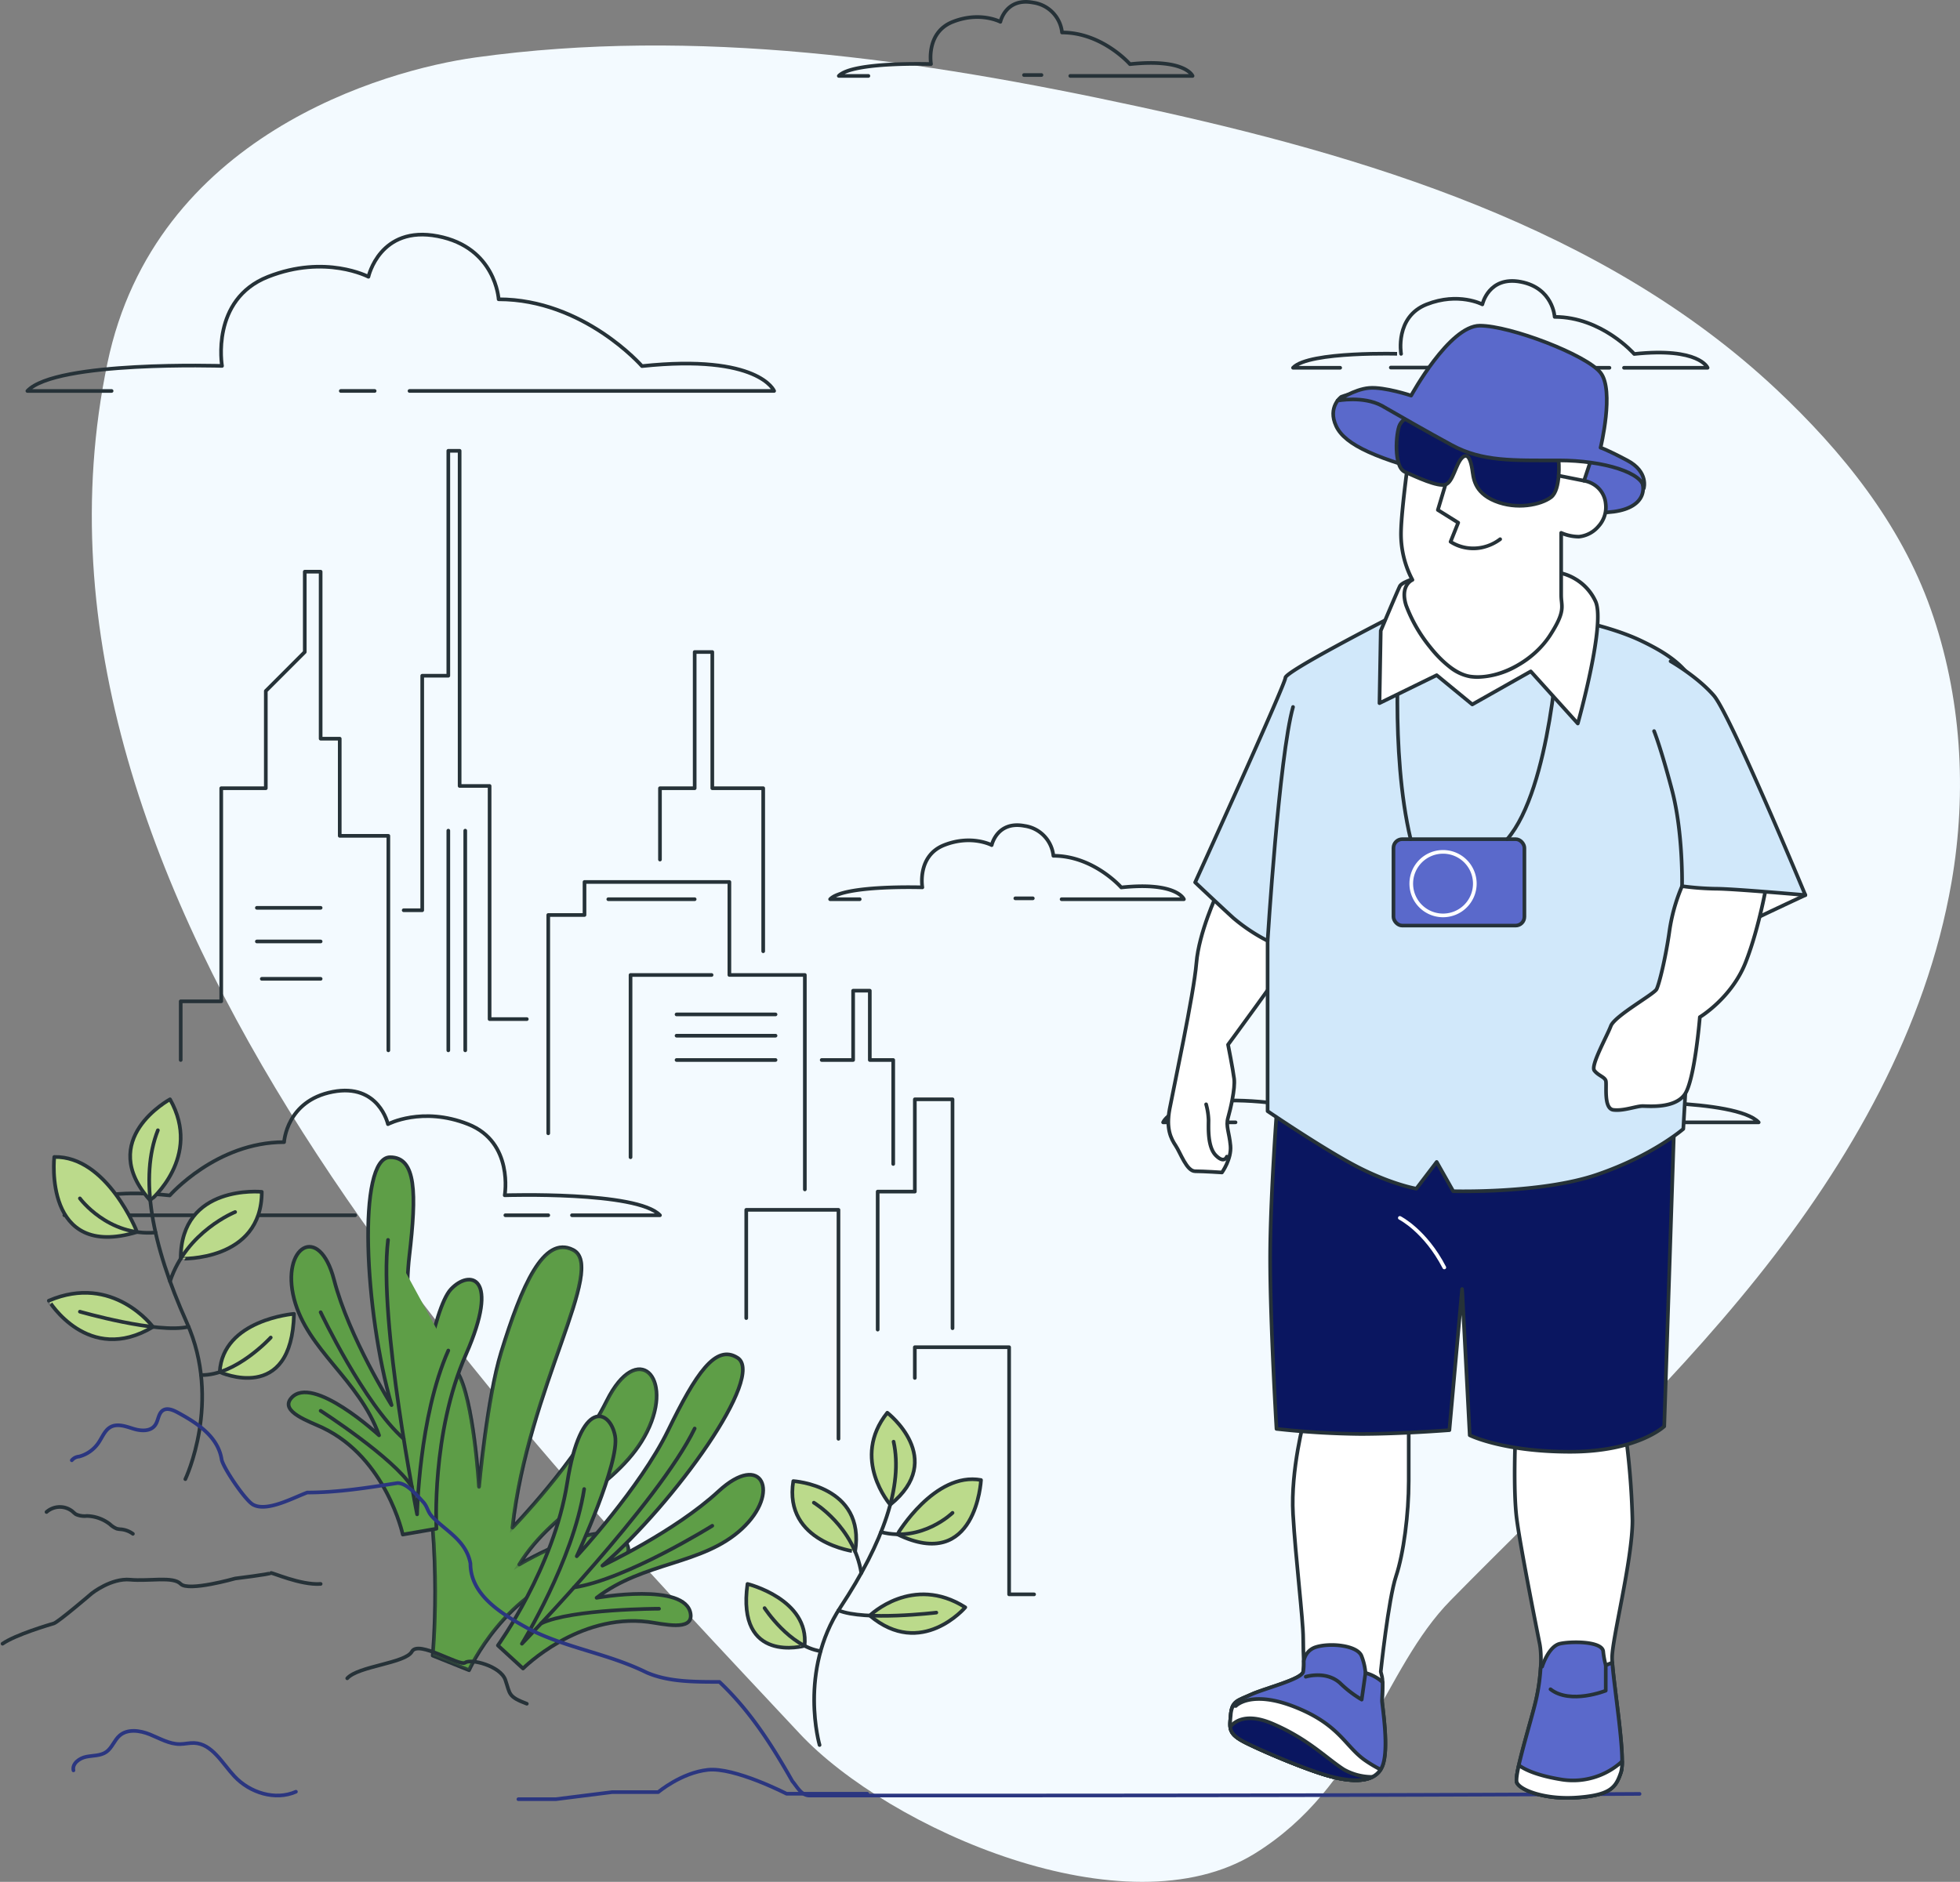 <svg xmlns="http://www.w3.org/2000/svg" width="535.721" height="514.467" viewBox="0 0 535.721 514.467">
  <rect x="0" y="0" width="535.721" height="514.467" fill="#808080" stroke="none"/>
  <g id="Group_3762" data-name="Group 3762" transform="translate(-9495.304 -2231.493)">
    <path id="Path_7988" data-name="Path 7988" d="M360.99,563.62c-35.208,21.815-100.017-6.662-124.445-32.811C157.253,445.929,16.871,302.433,47.359,156.2c12.958-62.155,75.507-80.093,100.587-83.582,60.224-8.379,121.531.5,180.961,13.364,62.075,13.432,127.32,32.92,174.683,77.423,17.94,16.855,33.852,36.6,42.134,60.016,8.413,23.784,9.982,49.879,5.686,74.669-6.928,39.988-27.782,76.415-53.146,108.1s-55.332,59.3-83.784,88.243C395.916,513.31,390.651,545.243,360.99,563.62Z" transform="translate(9477.301 2174.585)" fill="#f3faff"/>
    <g id="Clouds" transform="translate(9502.785 2232)">
      <g id="Group_879" data-name="Group 879">
        <g id="Group_874" data-name="Group 874" transform="translate(386.939 94.307)">
          <path id="Path_3252" data-name="Path 3252" d="M145.141,156.72h22.848s-2.287-5.656-20.054-3.772c0,0-8.846-10.141-21.75-10.141,0,0-.43-7.88-9.237-9.576s-10.52,6.161-10.52,6.161-6.509-3.451-15.247,0-6.967,13.528-6.967,13.528S59,152.1,54.676,156.72H67.561" transform="translate(-95.676 -150.992)" fill="none" stroke="#263238" stroke-linecap="round" stroke-linejoin="round" stroke-width="1"/>
          <line id="Line_41" data-name="Line 41" x1="3.812" transform="translate(41.673 5.729)" fill="none" stroke="#263238" stroke-linecap="round" stroke-linejoin="round" stroke-width="1"/>
          <line id="Line_42" data-name="Line 42" x1="34.9" transform="translate(-14.275 5.672)" fill="none" stroke="#263238" stroke-linecap="round" stroke-linejoin="round" stroke-width="1"/>
        </g>
        <g id="Group_875" data-name="Group 875" transform="translate(219.414 225.075)">
          <path id="Path_3253" data-name="Path 3253" d="M260.225,254.275h33.421s-1.952-4.826-17.113-3.219c0,0-7.55-8.654-18.56-8.654a9.218,9.218,0,0,0-7.882-8.171c-7.516-1.448-8.977,5.256-8.977,5.256s-5.555-2.945-13.01,0-5.946,11.545-5.946,11.545-21.516-.7-25.206,3.242h8.082" transform="translate(-196.951 -234.027)" fill="none" stroke="#263238" stroke-linecap="round" stroke-linejoin="round" stroke-width="1"/>
          <line id="Line_43" data-name="Line 43" x1="4.779" transform="translate(50.622 20.005)" fill="none" stroke="#263238" stroke-linecap="round" stroke-linejoin="round" stroke-width="1"/>
        </g>
        <g id="Group_876" data-name="Group 876" transform="translate(221.783)">
          <path id="Path_3254" data-name="Path 3254" d="M258.394,80.376h33.421s-1.953-4.826-17.113-3.218c0,0-7.55-8.655-18.561-8.655a9.217,9.217,0,0,0-7.881-8.171c-7.516-1.448-8.977,5.256-8.977,5.256s-5.555-2.943-13.011,0-5.946,11.545-5.946,11.545-21.515-.7-25.2,3.242h8.08" transform="translate(-195.12 -60.128)" fill="none" stroke="#263238" stroke-linecap="round" stroke-linejoin="round" stroke-width="1"/>
          <line id="Line_44" data-name="Line 44" x1="4.779" transform="translate(50.622 20.005)" fill="none" stroke="#263238" stroke-linecap="round" stroke-linejoin="round" stroke-width="1"/>
        </g>
        <g id="Group_877" data-name="Group 877" transform="translate(310.419 272.233)">
          <path id="Path_3255" data-name="Path 3255" d="M155.052,304.553h83.311c-6.215-6.642-42.438-5.459-42.438-5.459s2.542-14.48-10.01-19.438-21.9,0-21.9,0-2.462-11.287-15.115-8.849-13.27,13.757-13.27,13.757c-18.539,0-31.249,14.57-31.249,14.57-25.525-2.706-28.811,5.419-28.811,5.419h9.3" transform="translate(-75.565 -270.462)" fill="none" stroke="#263238" stroke-linecap="round" stroke-linejoin="round" stroke-width="1"/>
          <line id="Line_45" data-name="Line 45" x2="3.534" transform="translate(16.272 34.09)" fill="none" stroke="#263238" stroke-linecap="round" stroke-linejoin="round" stroke-width="1"/>
          <line id="Line_46" data-name="Line 46" x1="12.174" transform="translate(52.901 34.09)" fill="none" stroke="#263238" stroke-linecap="round" stroke-linejoin="round" stroke-width="1"/>
        </g>
        <g id="Group_878" data-name="Group 878" transform="translate(0 63.63)">
          <path id="Path_3256" data-name="Path 3256" d="M387.935,152.032h99.659s-4.12-10.187-36.122-6.794c0,0-15.935-18.268-39.179-18.268,0,0-.774-14.192-16.638-17.249s-18.95,11.1-18.95,11.1-11.726-6.214-27.463,0-12.552,24.37-12.552,24.37-45.415-1.483-53.205,6.844h23.024" transform="translate(-283.484 -109.29)" fill="none" stroke="#263238" stroke-linecap="round" stroke-linejoin="round" stroke-width="1"/>
          <line id="Line_47" data-name="Line 47" x1="9.257" transform="translate(85.666 42.742)" fill="none" stroke="#263238" stroke-linecap="round" stroke-linejoin="round" stroke-width="1"/>
        </g>
      </g>
    </g>
    <g id="Buildings" transform="translate(9512.894 2354.732)">
      <g id="Group_881" data-name="Group 881" transform="translate(0 0)">
        <g id="Group_880" data-name="Group 880" transform="translate(0 174.898)">
          <path id="Path_3257" data-name="Path 3257" d="M397.125,324.175H317.638s3.286-8.126,28.809-5.419c0,0,12.711-14.57,31.251-14.57,0,0,.617-11.32,13.27-13.757s15.113,8.849,15.113,8.849,9.352-4.956,21.906,0S438,318.716,438,318.716s36.223-1.183,42.437,5.459h-24.05" transform="translate(-317.638 -290.085)" fill="none" stroke="#263238" stroke-linecap="round" stroke-linejoin="round" stroke-width="1"/>
          <line id="Line_48" data-name="Line 48" x1="11.726" transform="translate(120.54 34.09)" fill="none" stroke="#263238" stroke-linecap="round" stroke-linejoin="round" stroke-width="1"/>
        </g>
        <path id="Path_3258" data-name="Path 3258" d="M276.311,354.517V291.936h-10.3v25.226H255.855v37.732" transform="translate(-33.551 -114.641)" fill="none" stroke="#263238" stroke-linecap="round" stroke-linejoin="round" stroke-width="1"/>
        <path id="Path_3259" data-name="Path 3259" d="M357.172,330.077V271.451H336.547V246.029h-39.6v9.023h-9.908v59.686" transform="translate(-154.776 -128.151)" fill="none" stroke="#263238" stroke-linecap="round" stroke-linejoin="round" stroke-width="1"/>
        <path id="Path_3260" data-name="Path 3260" d="M431.752,311.342V252.705H418.464V226.14h-5.219V180.49h-4.339v21.961L398.258,213.1v26.586H386.076v58.253H375v16.047" transform="translate(-343.195 -147.438)" fill="none" stroke="#263238" stroke-linecap="round" stroke-linejoin="round" stroke-width="1"/>
        <path id="Path_3261" data-name="Path 3261" d="M379.414,310.317H369.242V246.581H361.05V154.953h-3.093v61.493h-7.131v64.112h-5.069" transform="translate(-253.011 -154.953)" fill="none" stroke="#263238" stroke-linecap="round" stroke-linejoin="round" stroke-width="1"/>
        <path id="Path_3262" data-name="Path 3262" d="M268.378,287.94h8.592V268.992h4.558V287.94h6.4v28.426" transform="translate(-61.376 -121.394)" fill="none" stroke="#263238" stroke-linecap="round" stroke-linejoin="round" stroke-width="1"/>
        <path id="Path_3263" data-name="Path 3263" d="M324.054,279.262v-44.57H310.138V197.458h-4.814v37.234h-9.488V254.2" transform="translate(-133.039 -142.445)" fill="none" stroke="#263238" stroke-linecap="round" stroke-linejoin="round" stroke-width="1"/>
        <path id="Path_3264" data-name="Path 3264" d="M328.888,265.673H306.737V315.5" transform="translate(-151.982 -122.37)" fill="none" stroke="#263238" stroke-linecap="round" stroke-linejoin="round" stroke-width="1"/>
        <path id="Path_3265" data-name="Path 3265" d="M279.94,344.876V315.283h25.209v62.594" transform="translate(-93.56 -107.771)" fill="none" stroke="#263238" stroke-linecap="round" stroke-linejoin="round" stroke-width="1"/>
        <path id="Path_3266" data-name="Path 3266" d="M238.626,352.7v-8.4H264.4v67.562h6.827" transform="translate(-6.17 -99.233)" fill="none" stroke="#263238" stroke-linecap="round" stroke-linejoin="round" stroke-width="1"/>
        <line id="Line_49" data-name="Line 49" x1="17.432" transform="translate(52.619 124.945)" fill="none" stroke="#263238" stroke-linecap="round" stroke-linejoin="round" stroke-width="1"/>
        <line id="Line_50" data-name="Line 50" x1="17.432" transform="translate(52.619 134.14)" fill="none" stroke="#263238" stroke-linecap="round" stroke-linejoin="round" stroke-width="1"/>
        <line id="Line_51" data-name="Line 51" x1="16.09" transform="translate(53.961 144.355)" fill="none" stroke="#263238" stroke-linecap="round" stroke-linejoin="round" stroke-width="1"/>
        <line id="Line_52" data-name="Line 52" x2="23.612" transform="translate(148.673 122.591)" fill="none" stroke="#263238" stroke-linecap="round" stroke-linejoin="round" stroke-width="1"/>
        <line id="Line_53" data-name="Line 53" x1="27.057" transform="translate(167.331 154.084)" fill="none" stroke="#263238" stroke-linecap="round" stroke-linejoin="round" stroke-width="1"/>
        <line id="Line_54" data-name="Line 54" x1="27.057" transform="translate(167.331 159.901)" fill="none" stroke="#263238" stroke-linecap="round" stroke-linejoin="round" stroke-width="1"/>
        <line id="Line_55" data-name="Line 55" x1="27.057" transform="translate(167.331 166.547)" fill="none" stroke="#263238" stroke-linecap="round" stroke-linejoin="round" stroke-width="1"/>
        <line id="Line_56" data-name="Line 56" y2="60.059" transform="translate(109.574 103.845)" fill="none" stroke="#263238" stroke-linecap="round" stroke-linejoin="round" stroke-width="1"/>
        <line id="Line_57" data-name="Line 57" y2="60.059" transform="translate(104.946 103.845)" fill="none" stroke="#263238" stroke-linecap="round" stroke-linejoin="round" stroke-width="1"/>
      </g>
    </g>
    <g id="Plants" transform="translate(9508.648 2532.026)">
      <g id="Group_896" data-name="Group 896" transform="translate(100.568 40.437)">
        <path id="Path_3348" data-name="Path 3348" d="M322.708,434.818s2.718-28.606-2.81-55.085,5.175-29.616,9.6-22.352,5.867,31.306,5.867,31.306,2.222-24.378,6.057-36.8c5.618-18.2,11.59-32.085,19.655-27.979,9.3,4.738-12.315,37.567-16.579,75.927,0,0,17.424-17.937,25.778-34.657s18.479-6.562,11.029,8.408-25.163,20.447-34.941,36.327c0,0,24.4-14.544,29.334-5.729,2.78,4.969-7.144,6.013-11.583,7.088-21.51,5.207-31.476,27.531-31.476,27.531Z" transform="translate(-318.349 -323.179)" fill="#5e9e47" stroke="#263238" stroke-linecap="round" stroke-linejoin="round" stroke-width="1"/>
        <path id="Path_3349" data-name="Path 3349" d="M322.708,434.818s2.718-28.606-2.81-55.085,5.175-29.616,9.6-22.352,5.867,31.306,5.867,31.306,2.222-24.378,6.057-36.8c5.618-18.2,11.59-32.085,19.655-27.979,9.3,4.738-12.315,37.567-16.579,75.927,0,0,17.424-17.937,25.778-34.657s18.479-6.562,11.029,8.408-25.163,20.447-34.941,36.327c0,0,24.4-14.544,29.334-5.729,2.78,4.969-7.144,6.013-11.583,7.088-21.51,5.207-31.476,27.531-31.476,27.531Z" transform="translate(-318.349 -323.179)" fill="#5e9e47" stroke="#263238" stroke-miterlimit="10" stroke-width="1" opacity="0.2"/>
      </g>
      <g id="Group_897" data-name="Group 897" transform="translate(65.531 15.833)">
        <path id="Path_3350" data-name="Path 3350" d="M395.7,405.728s-1.441-26.05,8.067-47.635,1.02-23.267-4.072-17.872-8.963,33.347-8.963,33.347-4.473-25.035-2.441-42.343,1.895-27.053-5.241-27.057c-9.105,0-6.972,42.372.393,67.769,0,0-11.614-18.455-15.713-34.23s-14.575-8.944-10.932,5.176,17.763,22,23.228,37.312c0,0-18.181-16.823-23.986-10.2-3.271,3.734,5.006,6.422,8.6,8.142,17.407,8.336,21.864,29.184,21.864,29.184Z" transform="translate(-355.291 -304.169)" fill="#5e9e47" stroke="#263238" stroke-linecap="round" stroke-linejoin="round" stroke-width="1"/>
        <path id="Path_3351" data-name="Path 3351" d="M379.244,351.871c-8.069,18.216-8.529,44.784-8.529,44.784s-10.621-52.785-7.948-75.026" transform="translate(-335.584 -299.031)" fill="#5e9e47" stroke="#263238" stroke-linecap="round" stroke-linejoin="round" stroke-width="1"/>
        <path id="Path_3352" data-name="Path 3352" d="M371.761,336.907s11.852,25.012,22.7,34.607" transform="translate(-362.996 -294.535)" fill="#5e9e47" stroke="#263238" stroke-linecap="round" stroke-linejoin="round" stroke-width="1"/>
        <path id="Path_3353" data-name="Path 3353" d="M370.024,357.727s20.033,12.89,24.943,20.79" transform="translate(-361.259 -288.408)" fill="#5e9e47" stroke="#263238" stroke-linecap="round" stroke-linejoin="round" stroke-width="1"/>
      </g>
      <g id="Group_898" data-name="Group 898" transform="translate(122.741 69.724)">
        <path id="Path_3354" data-name="Path 3354" d="M295.836,425.381s15.287-21.142,18.948-44.444S326.5,360.808,327.867,368.1,317.391,401,317.391,401s17.29-18.649,24.932-34.311,13.022-23.788,19.027-19.936c7.665,4.916-17.025,39.423-36.945,56.813,0,0,19.744-9.254,31.716-20.314s17.1.348,6.4,10.261-26.833,8.914-39.706,18.849c0,0,24.387-4.335,25.693,4.377.735,4.911-7.683,2.7-11.633,2.207-19.152-2.389-34.167,12.745-34.167,12.745Z" transform="translate(-295.836 -345.806)" fill="#5e9e47" stroke="#263238" stroke-linecap="round" stroke-linejoin="round" stroke-width="1"/>
        <path id="Path_3355" data-name="Path 3355" d="M327.324,378.017c-3.052,19.687-17.017,42.292-17.017,42.292s37.455-38.678,47.223-58.838" transform="translate(-303.741 -341.196)" fill="none" stroke="#263238" stroke-linecap="round" stroke-linejoin="round" stroke-width="1"/>
        <path id="Path_3356" data-name="Path 3356" d="M344.383,382.015s-23.487,14.645-37.8,16.859" transform="translate(-285.779 -335.151)" fill="none" stroke="#263238" stroke-linecap="round" stroke-linejoin="round" stroke-width="1"/>
        <path id="Path_3357" data-name="Path 3357" d="M350.059,399.535s-23.821.023-32.223,4.019" transform="translate(-306.014 -329.995)" fill="none" stroke="#263238" stroke-linecap="round" stroke-linejoin="round" stroke-width="1"/>
      </g>
      <g id="Group_899" data-name="Group 899">
        <path id="Path_3358" data-name="Path 3358" d="M415.22,337.251s-19.483,1.538-20.3,15.912C394.924,353.163,414.653,362.246,415.22,337.251Z" transform="translate(-348.208 -278.6)" fill="#bbda8b" stroke="#263238" stroke-linecap="round" stroke-linejoin="round" stroke-width="1"/>
        <path id="Path_3359" data-name="Path 3359" d="M453.172,342.129s-10.884-14.716-28.47-7.169C424.7,334.96,435.442,352.75,453.172,342.129Z" transform="translate(-424.702 -279.908)" fill="#bbda8b" stroke="#263238" stroke-linecap="round" stroke-linejoin="round" stroke-width="1"/>
        <path id="Path_3360" data-name="Path 3360" d="M428.176,304.113s-3.13,28.311,22.64,20.516C450.815,324.628,442.633,303.815,428.176,304.113Z" transform="translate(-426.686 -288.353)" fill="#bbda8b" stroke="#263238" stroke-linecap="round" stroke-linejoin="round" stroke-width="1"/>
        <path id="Path_3361" data-name="Path 3361" d="M429.743,291.936s-20.38,10.99-5.395,27.668C424.349,319.6,438.641,307.693,429.743,291.936Z" transform="translate(-396.613 -291.936)" fill="#bbda8b" stroke="#263238" stroke-linecap="round" stroke-linejoin="round" stroke-width="1"/>
        <path id="Path_3362" data-name="Path 3362" d="M423.887,311.5s-22.159-2.235-22.159,18.277C401.727,329.775,423.887,330.647,423.887,311.5Z" transform="translate(-365.68 -286.2)" fill="#bbda8b" stroke="#263238" stroke-linecap="round" stroke-linejoin="round" stroke-width="1"/>
        <path id="Path_3363" data-name="Path 3363" d="M424.175,393.854s10.1-21.2.405-42.792-12.975-39.775-7.908-52.592" transform="translate(-386.865 -290.013)" fill="none" stroke="#263238" stroke-linecap="round" stroke-linejoin="round" stroke-width="1"/>
        <path id="Path_3364" data-name="Path 3364" d="M425.148,315.743s-13.282,5.277-17.8,18.957" transform="translate(-374.222 -284.93)" fill="none" stroke="#263238" stroke-linecap="round" stroke-linejoin="round" stroke-width="1"/>
        <path id="Path_3365" data-name="Path 3365" d="M424.159,312.864s7.675,10.455,20.679,9.325" transform="translate(-415.665 -285.777)" fill="none" stroke="#263238" stroke-linecap="round" stroke-linejoin="round" stroke-width="1"/>
        <path id="Path_3366" data-name="Path 3366" d="M417.184,336.793s21.259,6.125,29.706,4.12" transform="translate(-408.69 -278.735)" fill="none" stroke="#263238" stroke-linecap="round" stroke-linejoin="round" stroke-width="1"/>
        <path id="Path_3367" data-name="Path 3367" d="M418.891,342.252s-9.5,10.429-19.058,10.266" transform="translate(-358.233 -277.129)" fill="none" stroke="#263238" stroke-linecap="round" stroke-linejoin="round" stroke-width="1"/>
      </g>
      <g id="Group_900" data-name="Group 900" transform="translate(190.624 85.679)">
        <path id="Path_3368" data-name="Path 3368" d="M287.384,394.3s16.938,4.137,15.6,16.911C302.984,411.212,284.314,416.393,287.384,394.3Z" transform="translate(-287.043 -347.491)" fill="#bbda8b" stroke="#263238" stroke-linecap="round" stroke-linejoin="round" stroke-width="1"/>
        <path id="Path_3369" data-name="Path 3369" d="M253.161,402.3s11.687-11.4,26.1-2.248C279.258,400.055,267.258,414.189,253.161,402.3Z" transform="translate(-219.389 -346.844)" fill="#bbda8b" stroke="#263238" stroke-linecap="round" stroke-linejoin="round" stroke-width="1"/>
        <path id="Path_3370" data-name="Path 3370" d="M272.706,372.4s-1.288,25.378-22.867,14.832C249.839,387.23,260.017,370.07,272.706,372.4Z" transform="translate(-208.538 -354)" fill="#bbda8b" stroke="#263238" stroke-linecap="round" stroke-linejoin="round" stroke-width="1"/>
        <path id="Path_3371" data-name="Path 3371" d="M268.1,358.134s16.377,12.59.8,25.135C268.9,383.269,258.015,370.739,268.1,358.134Z" transform="translate(-229.545 -358.134)" fill="#bbda8b" stroke="#263238" stroke-linecap="round" stroke-linejoin="round" stroke-width="1"/>
        <path id="Path_3372" data-name="Path 3372" d="M276.455,372.579s19.834,1.2,16.9,19.26C293.358,391.839,273.72,389.444,276.455,372.579Z" transform="translate(-263.596 -353.883)" fill="#bbda8b" stroke="#263238" stroke-linecap="round" stroke-linejoin="round" stroke-width="1"/>
        <path id="Path_3373" data-name="Path 3373" d="M269.281,447.181s-5.868-20.112,5.756-37.741,17.108-33.175,14.475-45.186" transform="translate(-249.238 -356.333)" fill="none" stroke="#263238" stroke-linecap="round" stroke-linejoin="round" stroke-width="1"/>
        <path id="Path_3374" data-name="Path 3374" d="M275.12,377.135s10.942,6.544,12.965,19.237" transform="translate(-256.637 -352.542)" fill="none" stroke="#263238" stroke-linecap="round" stroke-linejoin="round" stroke-width="1"/>
        <path id="Path_3375" data-name="Path 3375" d="M275.4,379.282s-8.252,8.111-19.544,5.26" transform="translate(-219.016 -351.91)" fill="none" stroke="#263238" stroke-linecap="round" stroke-linejoin="round" stroke-width="1"/>
        <path id="Path_3376" data-name="Path 3376" d="M286.022,400.495s-19.6,2.358-26.749-.615" transform="translate(-234.064 -345.849)" fill="none" stroke="#263238" stroke-linecap="round" stroke-linejoin="round" stroke-width="1"/>
        <path id="Path_3377" data-name="Path 3377" d="M283.71,399.406s6.878,10.542,15.318,11.762" transform="translate(-278.698 -345.988)" fill="none" stroke="#263238" stroke-linecap="round" stroke-linejoin="round" stroke-width="1"/>
      </g>
    </g>
    <g id="Floor" transform="translate(9496 2616.722)">
      <g id="Group_901" data-name="Group 901">
        <path id="Path_3379" data-name="Path 3379" d="M505.2,462.57c-75.465.449-151.742.449-226.846.449-2.347,0-3.521-2.589-4.694-3.883-5.867-10.354-11.735-19.414-19.949-27.18-7.041,0-14.082,0-19.949-2.589-10.561-5.177-21.123-6.471-31.684-11.649-7.041-3.883-16.429-9.06-16.429-18.12-1.174-6.471-7.041-9.06-10.561-12.943-1.174-1.294-1.174-2.589-2.347-3.883-2.347-2.589-4.694-5.177-7.041-5.177-8.214,1.294-16.429,2.589-24.65,2.591-3.848,1.415-11.028,5.395-14.811,3.309-2.176-1.2-8.254-10.218-8.6-12.39-1-6.29-6.815-9.978-12.01-12.8-1.348-.733-3.058-1.435-4.246-.421-1.02.872-1.065,2.559-1.807,3.722-1.27,1.993-3.986,1.791-6.11,1.125s-4.521-1.552-6.421-.309c-1.365.893-2.03,2.631-2.971,4.041a9.272,9.272,0,0,1-5.393,3.884,2.878,2.878,0,0,0-1.986,1.016" transform="translate(-57.763 -357.38)" fill="none" stroke="#2b3680" stroke-linecap="round" stroke-linejoin="round" stroke-width="1"/>
        <path id="Path_3380" data-name="Path 3380" d="M476.241,394.983c-5.533.406-13.549-3.3-13.638-2.981s-9.732,1.5-9.732,1.5-12.776,3.638-14.879,1.485-8.626-.677-13.813-1.16-10.485,3.734-10.485,3.734-9.16,7.852-10.379,8.219-10.436,3.061-14.02,5.554" transform="translate(-389.296 -347.197)" fill="none" stroke="#263238" stroke-linecap="round" stroke-linejoin="round" stroke-width="1"/>
        <path id="Path_3381" data-name="Path 3381" d="M365.354,440.5H343.3s-14.257-7.336-21.537-6.534-13.528,6.084-13.528,6.084H295.655L280.2,441.989H270" transform="translate(-129.006 -335.35)" fill="none" stroke="#2b3680" stroke-linecap="round" stroke-linejoin="round" stroke-width="1"/>
        <path id="Path_3382" data-name="Path 3382" d="M345.756,416.087c3.071-3.379,15.9-4.082,17.676-7.314s13.044,4.166,14.58,3.026,9.642.9,10.966,4.744.673,4.549,5.863,6.5" transform="translate(-251.544 -342.499)" fill="none" stroke="#263238" stroke-linecap="round" stroke-linejoin="round" stroke-width="1"/>
        <path id="Path_3383" data-name="Path 3383" d="M428.948,379.42a5.522,5.522,0,0,1,7.112-.145,7.849,7.849,0,0,0,.933.78,5.791,5.791,0,0,0,2.977.452,10.692,10.692,0,0,1,6.329,2.274,5.911,5.911,0,0,0,1.862,1.21,7.1,7.1,0,0,0,1.24.171,6.6,6.6,0,0,1,3.152,1.226" transform="translate(-416.929 -351.298)" fill="none" stroke="#263238" stroke-linecap="round" stroke-linejoin="round" stroke-width="1"/>
        <path id="Path_3384" data-name="Path 3384" d="M455.375,443.183c-5.628,2.482-12.579.29-16.787-4.2-3.368-3.59-6.1-8.919-11.016-9.126-1.3-.056-2.583.289-3.883.3-2.91.03-5.545-1.565-8.242-2.652s-6.084-1.578-8.274.338c-1.45,1.268-2.051,3.352-3.629,4.459-1.554,1.09-3.62.95-5.483,1.321s-3.9,1.865-3.489,3.72" transform="translate(-375.19 -338.582)" fill="none" stroke="#2b3680" stroke-linecap="round" stroke-linejoin="round" stroke-width="1"/>
      </g>
    </g>
    <path id="Path_8007" data-name="Path 8007" d="M396.291,428.115s-.7,15.289.347,23.28,5.56,30.578,6.255,34.053.348,9.728-1.043,15.634-5.908,20.154-5.213,22.239,7.646,4.863,16.679,4.168,10.423-2.778,11.814-6.948-2.433-26.06-2.433-31.273,5.56-26.755,5.56-37.526a210.868,210.868,0,0,0-2.085-25.017Z" transform="translate(9513.24 2195.402)" fill="#fff" stroke="#263238" stroke-linecap="round" stroke-linejoin="round" stroke-width="1"/>
    <path id="Path_8008" data-name="Path 8008" d="M420.693,460.043a22.98,22.98,0,0,1-.7-3.823c-.348-2.778-8.688-2.778-11.814-2.083s-4.865,6.253-4.865,6.253l-.419.281a53.55,53.55,0,0,1-1.319,9.1c-1.39,5.908-5.908,20.154-5.213,22.239s7.646,4.863,16.679,4.168,10.423-2.778,11.814-6.948c1.293-3.879-1.921-23.079-2.374-29.934Z" transform="translate(9513.51 2226.712)" fill="#5a69cb" stroke="#263238" stroke-linecap="round" stroke-linejoin="round" stroke-width="1"/>
    <path id="Path_8010" data-name="Path 8010" d="M415.707,456.666,415.7,463.6s-9.679,3.872-15.1-.386" transform="translate(9518.496 2230.089)" fill="none" stroke="#263238" stroke-linecap="round" stroke-linejoin="round" stroke-width="1"/>
    <path id="Path_8014" data-name="Path 8014" d="M408.876,473.843c-6.657-1.051-10.13-2.633-11.941-3.941-.507,2.269-.775,4.008-.568,4.636.7,2.085,7.646,4.863,16.679,4.168s10.423-2.778,11.814-6.948a10.761,10.761,0,0,0,.3-2.925A19.849,19.849,0,0,1,408.876,473.843Z" transform="translate(9513.512 2244.185)" fill="#fff" stroke="#263238" stroke-linecap="round" stroke-linejoin="round" stroke-width="1"/>
    <path id="Path_8006" data-name="Path 8006" d="M380.361,425.81s-3.823,13.9-3.128,26.06,2.78,28.84,2.78,34.053.348,6.948,0,9.033-10.423,4.518-14.246,6.255-5.213,1.735-5.56,5.558-.7,5.213,4.17,7.646,16.331,7.3,22.585,9.033,12.509,2.085,14.594-2.433,0-17.026,0-18.069.348-5.211,0-6.6l-.348-1.39s2.085-19.8,4.17-26.06,3.475-17.026,3.475-26.06V425.115Z" transform="translate(9471.492 2193.537)" fill="#fff" stroke="#263238" stroke-linecap="round" stroke-linejoin="round" stroke-width="1"/>
    <path id="Path_8009" data-name="Path 8009" d="M401.556,469.371c0-.779.194-3.309.147-5.116a11.585,11.585,0,0,0-4.662-2.528A16.568,16.568,0,0,0,396,457.21c-1.043-3.126-9.036-3.821-12.856-2.431a4.79,4.79,0,0,0-2.985,3.771,14.581,14.581,0,0,1-.142,2.83c-.347,2.085-10.423,4.518-14.246,6.255s-5.213,1.735-5.56,5.558-.7,5.213,4.17,7.646,16.331,7.3,22.585,9.033,12.509,2.085,14.594-2.433S401.556,470.414,401.556,469.371Z" transform="translate(9471.492 2227.113)" fill="#5a69cb" stroke="#263238" stroke-linecap="round" stroke-linejoin="round" stroke-width="1"/>
    <path id="Path_8011" data-name="Path 8011" d="M369.609,458.675s5.558-1.738,9.381,1.738a30.77,30.77,0,0,0,5.908,4.516l1.043-7.3" transform="translate(9482.592 2231.208)" fill="none" stroke="#263238" stroke-linecap="round" stroke-linejoin="round" stroke-width="1"/>
    <path id="Path_8012" data-name="Path 8012" d="M401.163,480.23a37.3,37.3,0,0,1-4.123-2.448c-5.56-3.823-6.95-9.728-19.111-14.594s-16.331-.348-16.331-.348l-.777-.041a6.661,6.661,0,0,0-.613,2.474c-.347,3.823-.7,5.213,4.17,7.646s16.331,7.3,22.585,9.033C392.866,483.593,398.765,483.988,401.163,480.23Z" transform="translate(9471.492 2235.033)" fill="#fff" stroke="#263238" stroke-linecap="round" stroke-linejoin="round" stroke-width="1"/>
    <path id="Path_8013" data-name="Path 8013" d="M398.866,479.4a15.851,15.851,0,0,1-7.758-2.018c-4.865-3.128-9.728-8.338-19.459-12.509-7.244-3.106-10.439-.624-11.6.846.192,1.647,1.151,2.789,4.3,4.367,4.865,2.43,16.331,7.3,22.585,9.033C391.436,480.367,395.921,480.879,398.866,479.4Z" transform="translate(9471.518 2237.868)" fill="#0a1660" stroke="#263238" stroke-linecap="round" stroke-linejoin="round" stroke-width="1"/>
    <path id="Path_7992" data-name="Path 7992" d="M367.185,386.576S365.1,413.331,365.1,430.7s1.735,46.559,1.735,46.559a227.441,227.441,0,0,0,22.934,1.39c11.119,0,24.322-1.043,24.322-1.043l3.475-38.568L419.652,479s9.036,4.518,27.45,4.518,25.712-6.95,25.712-6.95l2.78-84.433s-41.349,4.863-64.281.348-43.086-9.383-43.086-9.383Z" transform="translate(9477.371 2144.863)" fill="#0a1660" stroke="#263238" stroke-linecap="round" stroke-linejoin="round" stroke-width="1"/>
    <path id="Path_8000" data-name="Path 8000" d="M381.521,400s6.948,3.475,12.161,13.551" transform="translate(9496.393 2164.444)" fill="none" stroke="#fff" stroke-linecap="round" stroke-linejoin="round" stroke-width="1"/>
    <path id="Path_8003" data-name="Path 8003" d="M365.533,361.761s-4.99,10.648-5.655,18.967-6.322,34.605-7.322,39.928.332,7.987,1.664,9.983,2.994,6.987,5.323,6.987,7.322.332,7.322.332,2.661-3.661,2.329-7.32-1.332-5.325-.665-7.654,1.994-7.984,1.662-10.646-1.662-9.318-1.662-9.318,14.971-20.3,16.3-22.958-.665-16.305-4.326-20.3S371.523,354.442,365.533,361.761Z" transform="translate(9462.433 2114.066)" fill="#fff" stroke="#263238" stroke-linecap="round" stroke-linejoin="round" stroke-width="1"/>
    <path id="Path_8004" data-name="Path 8004" d="M362.649,399.923s-.665,2-2.994-.332-2-7.652-2-9.649a18.713,18.713,0,0,0-.665-4.326" transform="translate(9467.978 2147.777)" fill="none" stroke="#263238" stroke-linecap="round" stroke-linejoin="round" stroke-width="1"/>
    <path id="Path_7993" data-name="Path 7993" d="M408.071,324.537s-27.8,14.246-27.8,15.984-24.67,55.94-24.67,55.94,6.6,6.255,10.424,9.731a48.87,48.87,0,0,0,9.383,6.253v46.561s16.329,11.118,25.365,15.636,15.287,5.558,15.287,5.558l5.56-7.3,4.518,7.991s23.975.7,39.263-4.518,23.627-12.509,23.627-12.509S495.284,357.2,493.9,348.164s-7.645-13.551-16.331-17.721-20.849-6.253-20.849-6.253-28.838-.7-35.788,0A90.929,90.929,0,0,1,408.071,324.537Z" transform="translate(9466.367 2076.255)" fill="#d1e8fa" stroke="#263238" stroke-linecap="round" stroke-linejoin="round" stroke-width="1"/>
    <path id="Path_7989" data-name="Path 7989" d="M443.314,362.659s-10.424,4.865-12.509,5.908a28.141,28.141,0,0,1-4.863,1.738l-2.085-14.246S439.493,357.1,443.314,362.659Z" transform="translate(9545.439 2113.533)" fill="#fff" stroke="#263238" stroke-linecap="round" stroke-linejoin="round" stroke-width="1"/>
    <path id="Path_7990" data-name="Path 7990" d="M430.208,359.068a48.929,48.929,0,0,0-3.475,12.509c-1.043,7.3-2.78,14.246-3.475,15.636s-11.466,7.3-12.509,10.076-5.558,10.773-4.516,12.163,2.78,1.735,3.128,2.778-.7,7.645,2.083,7.993,6.255-1.043,7.993-1.043,8.686.7,11.466-3.128,4.17-21.195,4.17-21.195,8.686-5.213,12.509-14.941,5.906-22.239,5.906-22.239S432.988,355.594,430.208,359.068Z" transform="translate(9524.842 2114.692)" fill="#fff" stroke="#263238" stroke-linecap="round" stroke-linejoin="round" stroke-width="1"/>
    <path id="Path_7991" data-name="Path 7991" d="M418.232,329.5s7.3,4.17,11.814,9.381,25.017,54.552,25.017,54.552-19.8-1.738-24.322-1.738a77.089,77.089,0,0,1-9.381-.7s.348-14.594-2.78-26.407-4.863-15.982-4.863-15.982" transform="translate(9533.691 2082.762)" fill="#d1e8fa" stroke="#263238" stroke-linecap="round" stroke-linejoin="round" stroke-width="1"/>
    <path id="Path_8005" data-name="Path 8005" d="M364.78,399.225s3.126-50.382,6.948-63.933" transform="translate(9476.998 2089.475)" fill="none" stroke="#263238" stroke-linecap="round" stroke-linejoin="round" stroke-width="1"/>
    <rect id="Rectangle_11835" data-name="Rectangle 11835" width="35.789" height="23.628" rx="2.401" transform="translate(9876.176 2460.904)" fill="#5a69cb" stroke="#263238" stroke-linecap="round" stroke-linejoin="round" stroke-width="1"/>
    <path id="Path_8001" data-name="Path 8001" d="M400.342,362.329a8.686,8.686,0,1,1-8.686-8.686A8.686,8.686,0,0,1,400.342,362.329Z" transform="translate(9498.071 2110.735)" fill="none" stroke="#fff" stroke-linecap="round" stroke-linejoin="round" stroke-width="1"/>
    <path id="Path_8002" data-name="Path 8002" d="M381.883,325.634s-2.78,33.008,2.953,56.983" transform="translate(9496.031 2078.286)" fill="none" stroke="#263238" stroke-linecap="round" stroke-linejoin="round" stroke-width="1"/>
    <path id="Path_7998" data-name="Path 7998" d="M409.2,326.761s-2.085,40.651-14.074,54.55" transform="translate(9512.15 2079.592)" fill="none" stroke="#263238" stroke-linecap="round" stroke-linejoin="round" stroke-width="1"/>
    <path id="Path_7997" data-name="Path 7997" d="M390.759,319.085s-5.558,1.39-6.253,2.78-5.213,12.161-5.213,12.161l-.347,19.8,15.636-7.643,9.728,7.991,15.984-9.033,12.856,14.246s7.646-27.1,4.865-33.358a14.034,14.034,0,0,0-9.036-7.643Z" transform="translate(9493.408 2069.894)" fill="#fff"/>
    <path id="Path_7982_-_Outline" data-name="Path 7982 - Outline" d="M428.979,317.89a.5.5,0,0,1,.108.012,13.671,13.671,0,0,1,3.621,1.534,14.106,14.106,0,0,1,5.763,6.394c1.2,2.692.74,9.2-1.357,19.329-1.549,7.488-3.464,14.3-3.484,14.368a.5.5,0,0,1-.852.2l-12.588-13.949-15.635,8.836a.5.5,0,0,1-.563-.049l-9.48-7.787-15.348,7.5a.5.5,0,0,1-.719-.458l.347-19.8a.5.5,0,0,1,.039-.185c.185-.44,4.532-10.8,5.227-12.191.225-.451.851-1.164,3.668-2.159,1.482-.523,2.853-.868,2.911-.882a.5.5,0,0,1,.112-.015l38.221-.7Zm3.93,40.489c.563-2.072,2.009-7.54,3.227-13.427,2.024-9.782,2.516-16.254,1.422-18.715a13.555,13.555,0,0,0-8.633-7.345l-38.1.693c-.269.069-1.5.393-2.773.844-2.558.9-3.019,1.5-3.1,1.661-.647,1.293-4.727,11.007-5.162,12.042l-.331,18.892,14.9-7.285a.5.5,0,0,1,.537.063l9.464,7.773,15.685-8.865a.5.5,0,0,1,.617.1Z" transform="translate(9493.408 2069.894)" fill="#263238"/>
    <path id="Path_7994" data-name="Path 7994" d="M375.283,296.67s-3.821,2.78-1.39,7.993,11.121,9.033,30.23,13.9,31.273,9.728,42.044,9.728,13.2-5.213,10.771-9.728-10.076-5.908-17.721-6.95-25.712-3.473-34.051-8.686S384.319,293.2,375.283,296.67Z" transform="translate(9486.618 2043.316)" fill="#5a69cb" stroke="#263238" stroke-linecap="round" stroke-linejoin="round" stroke-width="1"/>
    <path id="Path_7996" data-name="Path 7996" d="M433.789,308.962l-2.085,6.255a7.119,7.119,0,0,1,5.908,6.253c.7,5.56-4.518,9.035-7.3,9.035a11.938,11.938,0,0,1-4.863-1.042v17.024c0,3.128,1.39,4.17-3.128,11.121s-14.032,12.18-21.676,11.138-15.85-13.918-17.588-19.478,1.738-6.948,1.738-6.948a26.471,26.471,0,0,1-3.128-12.509c0-7.3,3.128-28.145,3.128-28.145l2.085-2.433a109.437,109.437,0,0,0,21.889,4.865C420.932,305.487,434.484,305.14,433.789,308.962Z" transform="translate(9496.564 2047.702)" fill="#fff"/>
    <path id="Path_7984_-_Outline" data-name="Path 7984 - Outline" d="M386.882,298.734a.5.5,0,0,1,.168.029,109.955,109.955,0,0,0,21.778,4.839c3.152.36,6.365.6,9.473.833,7.838.586,14.029,1.049,15.605,3.088a1.862,1.862,0,0,1,.375,1.528.5.5,0,0,1-.018.069l-1.908,5.724a8.381,8.381,0,0,1,2.307.991,7.384,7.384,0,0,1,3.446,5.573,8.21,8.21,0,0,1-2.081,6.585,8.565,8.565,0,0,1-5.713,3.013,12.754,12.754,0,0,1-4.363-.791v16.273a15.527,15.527,0,0,0,.1,1.62c.22,2.172.409,4.047-3.312,9.773a26.423,26.423,0,0,1-8.841,8.178,23.122,23.122,0,0,1-11.251,3.32,15.382,15.382,0,0,1-2.071-.137,12.913,12.913,0,0,1-5.967-2.8,32.015,32.015,0,0,1-5.366-5.428,40.744,40.744,0,0,1-6.665-11.6c-.954-3.052-.38-4.933.271-5.973a4.363,4.363,0,0,1,1.267-1.316,24.138,24.138,0,0,1-1.358-3.16,27.913,27.913,0,0,1-1.592-9.157c0-7.252,3.005-27.366,3.133-28.219a.5.5,0,0,1,.115-.251l2.085-2.433A.5.5,0,0,1,386.882,298.734Zm46.42,10.107a.874.874,0,0,0-.187-.706c-.56-.725-2.262-1.314-5.058-1.75-2.683-.418-6.155-.678-9.83-.953-3.117-.233-6.34-.474-9.511-.836a112.207,112.207,0,0,1-21.674-4.779l-1.77,2.065c-.274,1.849-3.1,21.065-3.1,27.929a26.146,26.146,0,0,0,3.056,12.251.5.5,0,0,1-.243.721c-.121.05-3.014,1.321-1.446,6.335a40.3,40.3,0,0,0,6.492,11.271c3.694,4.633,7.489,7.425,10.686,7.861a14.376,14.376,0,0,0,1.936.128c6.883,0,15.16-4.747,19.253-11.043,3.53-5.43,3.365-7.062,3.156-9.127a16.326,16.326,0,0,1-.109-1.721V329.464a.5.5,0,0,1,.724-.447,11.558,11.558,0,0,0,4.64.99,7.572,7.572,0,0,0,4.964-2.674,7.235,7.235,0,0,0,1.838-5.8,6.356,6.356,0,0,0-2.983-4.849,7.03,7.03,0,0,0-2.494-.971.5.5,0,0,1-.408-.654Z" transform="translate(9496.564 2047.702)" fill="#263238"/>
    <path id="Path_7999" data-name="Path 7999" d="M425.414,310.639s.7,7.993-2.085,10.076-9.381,3.475-15.289,1.043-5.906-6.6-6.253-8.686-1.043-4.865-2.78-3.128-2.433,6.6-4.518,7.3-7.991-2.085-11.119-3.475-2.433-10.771-1.39-12.856,4.17-3.475,9.381-1.738,34.748,9.381,34.748,9.381Z" transform="translate(9495.905 2046.72)" fill="#0a1660" stroke="#263238" stroke-linecap="round" stroke-linejoin="round" stroke-width="1"/>
    <line id="Line_257" data-name="Line 257" x2="6.949" y2="1.39" transform="translate(9921.318 2361.529)" fill="#fff" stroke="#263238" stroke-linecap="round" stroke-linejoin="round" stroke-width="1"/>
    <path id="Path_7986" data-name="Path 7986" d="M396.03,325.073a11.975,11.975,0,0,1-2.273-.219,11.492,11.492,0,0,1-4.238-1.693.5.5,0,0,1-.171-.591l1.93-4.822-5.206-3.254a.5.5,0,0,1-.214-.568l2.085-6.948a.5.5,0,1,1,.958.287l-1.975,6.583,5.237,3.273a.5.5,0,0,1,.2.61l-1.931,4.826a11.216,11.216,0,0,0,3.559,1.324,11.527,11.527,0,0,0,9.083-2.225.5.5,0,1,1,.581.814,13.739,13.739,0,0,1-5.392,2.391A11.843,11.843,0,0,1,396.03,325.073Z" transform="translate(9501.973 2056.84)" fill="#263238"/>
    <path id="Path_7995" data-name="Path 7995" d="M385.781,308.889l1.425.822c3.2,1.846,11.181,6.426,17.687,9.949,8.338,4.518,16.679,4.17,29.187,4.17s23.28,3.475,23.28,7.646c0,0,1.39-4.518-4.518-7.646s-7.3-3.475-7.3-3.475,3.823-15.634,0-20.5S420.876,287,412.536,287s-18.762,19.109-18.762,19.109-7.3-2.43-11.466-2.083-8.688,3.473-8.688,3.473S380.57,306.109,385.781,308.889Z" transform="translate(9487.239 2033.528)" fill="#5a69cb" stroke="#263238" stroke-linecap="round" stroke-linejoin="round" stroke-width="1"/>
  </g>
</svg>
